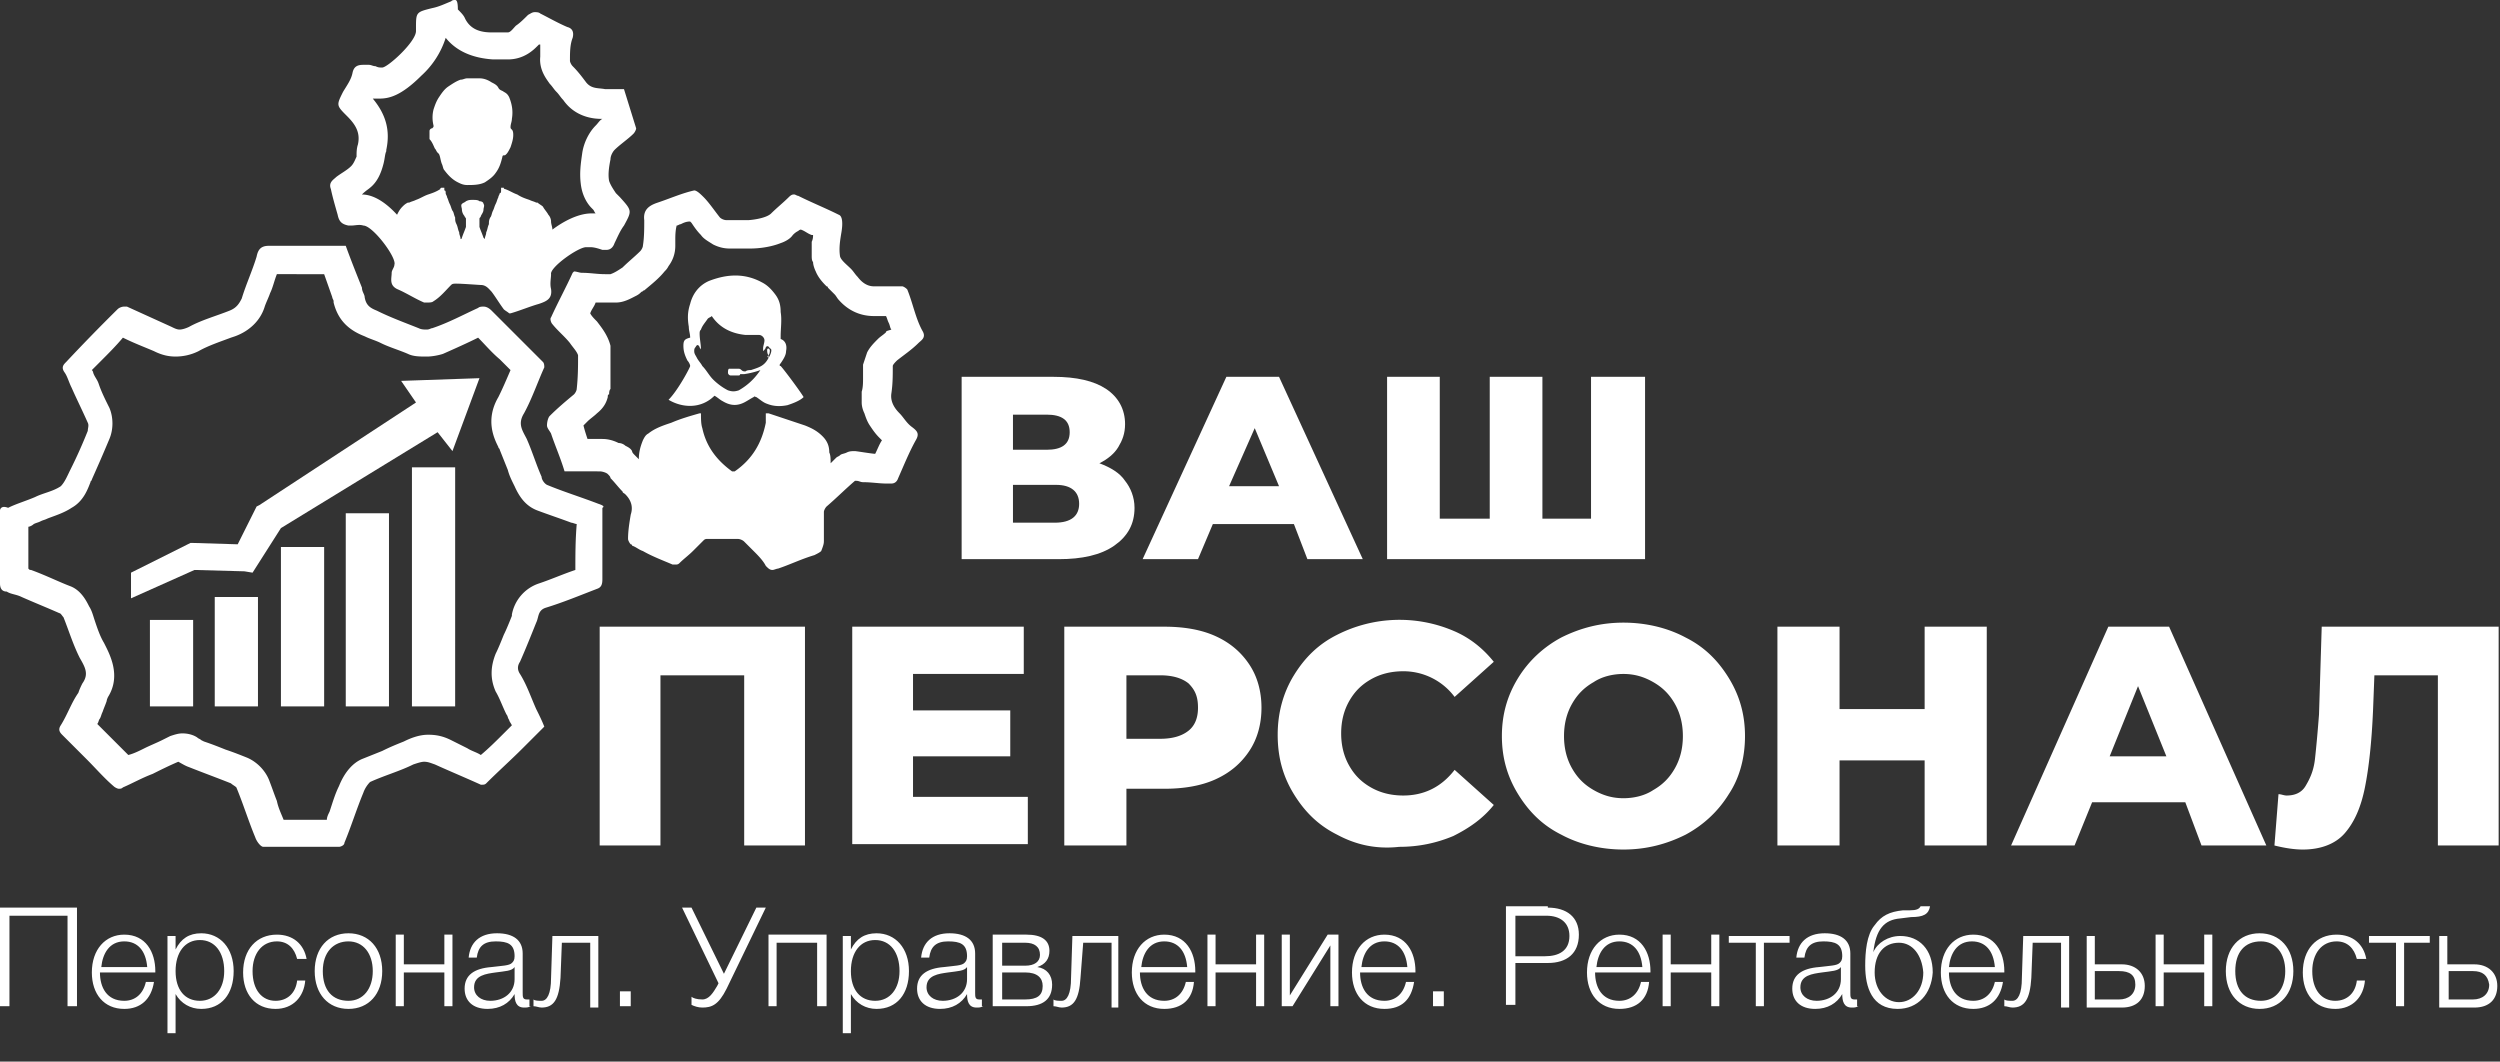 <svg version="1.1" id="Слой_1" xmlns="http://www.w3.org/2000/svg" x="0" y="0" viewBox="0 0 185.1 78.6" xml:space="preserve">
  <rect x="0" y="0" width="185.1" height="78.6" fill="#333333" stroke="none"/>
  <style>
    .st3{fill:#ffffff}
  </style>
  <path class="st3" d="M83.3 35.6c.4.5.7 1.2.7 2 0 1.2-.5 2.1-1.5 2.8-1 .7-2.4 1-4.1 1h-7.2V27.9H78c1.7 0 3 .3 3.9.9.9.6 1.4 1.5 1.4 2.6 0 .7-.2 1.2-.5 1.7s-.8.9-1.4 1.2c.8.3 1.5.7 1.9 1.3zM75 33.3h2.5c1.1 0 1.7-.4 1.7-1.3s-.6-1.3-1.7-1.3H75v2.6zm4.9 4c0-.9-.6-1.4-1.7-1.4H75v2.8h3.1c1.2 0 1.8-.5 1.8-1.4z"/>
  <path class="st3" d="M95.8 38.8h-6l-1.1 2.6h-4.1l6.2-13.5h3.9l6.2 13.5h-4.1l-1-2.6zM94.7 36l-1.8-4.3L91 36h3.7z"/>
  <path class="st3" d="M121.8 27.9v13.5h-19.1V27.9h3.9v10.5h3.7V27.9h3.9v10.5h3.6V27.9h4z"/>
  <path class="st3" d="M59.6 46.4v16.2h-4.5V50h-6.2v12.6h-4.5V46.4h15.2zM76.1 59v3.5h-13V46.4h12.7v3.5h-8.2v2.7h7.2V56h-7.2v3h8.5zM90 47.1c1.1.5 1.9 1.2 2.5 2.1.6.9.9 2 .9 3.2 0 1.2-.3 2.3-.9 3.2-.6.9-1.4 1.6-2.5 2.1s-2.4.7-3.8.7h-2.8v4.2h-4.6V46.4h7.4c1.4 0 2.7.2 3.8.7zm-2 7c.5-.4.7-1 .7-1.7 0-.8-.2-1.3-.7-1.8-.5-.4-1.2-.6-2.1-.6h-2.5v4.7h2.5c.9 0 1.6-.2 2.1-.6zm11 7.7c-1.4-.7-2.4-1.7-3.2-3-.8-1.3-1.2-2.7-1.2-4.4 0-1.6.4-3.1 1.2-4.4.8-1.3 1.8-2.3 3.2-3a10.2 10.2 0 0 1 8.6-.3c1.2.5 2.2 1.3 3 2.3l-2.9 2.6a4.73 4.73 0 0 0-3.8-1.9c-.9 0-1.7.2-2.4.6-.7.4-1.2.9-1.6 1.6-.4.7-.6 1.5-.6 2.4 0 .9.2 1.7.6 2.4.4.7.9 1.2 1.6 1.6.7.4 1.5.6 2.4.6 1.5 0 2.8-.6 3.8-1.9l2.9 2.6c-.8 1-1.8 1.7-3 2.3-1.2.5-2.5.8-4 .8-1.8.2-3.3-.2-4.6-.9zm16.6 0c-1.4-.7-2.4-1.7-3.2-3-.8-1.3-1.2-2.7-1.2-4.3 0-1.6.4-3 1.2-4.3.8-1.3 1.9-2.3 3.2-3 1.4-.7 2.9-1.1 4.6-1.1 1.7 0 3.3.4 4.6 1.1 1.4.7 2.4 1.7 3.2 3 .8 1.3 1.2 2.7 1.2 4.3 0 1.6-.4 3.1-1.2 4.3-.8 1.3-1.9 2.3-3.2 3-1.4.7-2.9 1.1-4.6 1.1-1.7 0-3.3-.4-4.6-1.1zm6.8-3.3c.7-.4 1.2-.9 1.6-1.6.4-.7.6-1.5.6-2.4 0-.9-.2-1.7-.6-2.4-.4-.7-.9-1.2-1.6-1.6-.7-.4-1.4-.6-2.2-.6-.8 0-1.6.2-2.2.6-.7.4-1.2.9-1.6 1.6-.4.7-.6 1.5-.6 2.4 0 .9.2 1.7.6 2.4.4.7.9 1.2 1.6 1.6.7.4 1.4.6 2.2.6.8 0 1.6-.2 2.2-.6zm24.7-12.1v16.2h-4.6v-6.3h-6.3v6.3h-4.6V46.4h4.6v6.1h6.3v-6.1h4.6zm14.7 13h-6.9l-1.3 3.2h-4.7l7.2-16.2h4.5l7.2 16.2H163l-1.2-3.2zm-1.4-3.4-2.1-5.2-2.1 5.2h4.2zm24.6-9.6v16.2h-4.5V50h-4.7l-.1 2.6c-.1 2.3-.3 4.2-.6 5.7s-.8 2.6-1.5 3.4c-.7.8-1.8 1.2-3.1 1.2-.6 0-1.3-.1-2.1-.3l.3-3.8c.2 0 .4.1.6.1.6 0 1.1-.2 1.4-.7.3-.5.6-1.1.7-2 .1-.9.2-2 .3-3.3l.2-6.5H185zM35.5 28l-5.8.2 1.1 1.6-11.6 7.6-.2.1-1.4 2.8-3.3-.1h-.2l-4.4 2.2v1.9l4.7-2.1 3.7.1.6.1 2.1-3.3L32.4 32l1.1 1.4z"/>
  <path class="st3" d="M57.8 26.9c.2-.3.4-.6.4-.9.1-.5-.1-.8-.4-.9v-.2c0-.6.1-1.2 0-1.8 0-.5-.1-.9-.4-1.3-.3-.4-.6-.7-1-.9-1.3-.7-2.6-.6-3.9-.1-.7.3-1.2.9-1.4 1.7-.2.6-.2 1.1-.1 1.7 0 .3.1.5.1.8-.4.1-.5.2-.5.6 0 .4.1.7.3 1.1.1.1.2.3.2.4 0 .1-.9 1.8-1.6 2.5 1 .6 2.4.7 3.4-.3.2.1.4.3.6.4.5.3 1 .4 1.6.1.2-.1.5-.3.7-.4.1-.1.1 0 .2 0 .3.2.5.4.8.5.5.2 1 .2 1.5.1.3-.1.9-.3 1.2-.6-.3-.5-1.5-2.1-1.7-2.3-.1 0-.1-.1 0-.2zm-.9-.4v-.2c.1-.1.1-.3.1-.4l-.1-.1c-.1 0-.1.1-.1.1 0 .1 0 .3.1.4-.1.1-.1.1 0 .2-.3.6-.7.7-1.3.9-.1 0-.3 0-.4.1-.1 0-.2 0-.3-.1 0 0-.1-.1-.2-.1H54c-.1 0-.1.2-.1.3 0 .1.1.2.2.2h.6c.1 0 .1-.1.1-.1h.3c.7-.1 1.2-.3 1.2-.3-.4.6-.9 1.1-1.6 1.5-.3.1-.5.1-.8 0-.4-.2-.8-.5-1.1-.8-.3-.3-.5-.7-.8-1-.1-.2-.3-.4-.4-.6-.1-.2-.2-.3-.2-.5 0-.1 0-.2.1-.3.1-.2.2-.2.3 0 0 .1.1.1.1.2 0-.4-.1-.8-.1-1.2 0-.1 0-.2.1-.3.1-.3.3-.5.5-.8.1-.1.2-.1.3-.2.6.9 1.5 1.3 2.5 1.4h1c.2 0 .4.2.4.4s-.1.4-.1.6v.2c.1-.1.2-.2.2-.3.1-.1.2-.1.3.1.2 0 .1.4-.1.7zM32.2 11c.1.1.1.2.2.3l.1.1c.1.2.1.4.2.7.1.2.1.4.2.5.3.4.6.7 1 .9.2.1.4.2.7.2.4 0 .9 0 1.3-.2.3-.2.6-.4.8-.7.3-.4.4-.8.5-1.2 0-.1.1-.1.1-.1.1 0 .1 0 .2-.1s.2-.3.3-.5c.1-.3.2-.6.2-.9 0-.1 0-.3-.1-.4-.1-.1-.1-.1-.1-.2 0-.2.1-.4.1-.6.1-.6 0-1.1-.2-1.6-.1-.2-.2-.3-.4-.4-.1-.1-.3-.1-.4-.3-.1-.2-.3-.3-.5-.4-.3-.2-.6-.3-.9-.3H34.6c-.2 0-.3.1-.5.1-.3.1-.6.3-.9.5-.3.2-.5.5-.7.8-.2.3-.3.6-.4.9-.1.4-.1.8 0 1.2 0 .1 0 .1-.1.2-.1 0-.2.1-.2.2v.6c.2.2.3.5.4.7zm12.1 26.3c-1.3-.5-2.6-.9-3.8-1.4-.2-.1-.4-.4-.4-.6-.4-.9-.7-1.9-1.1-2.8-.3-.6-.7-1.1-.2-1.9.6-1.1 1-2.3 1.5-3.4 0-.1 0-.3-.1-.4L36.4 23c-.2-.2-.4-.3-.6-.3-.1 0-.3 0-.4.1-1.1.5-2.2 1.1-3.4 1.5-.1 0-.2.1-.4.1s-.4 0-.6-.1c-1-.4-2.1-.8-3.1-1.3-.5-.2-.8-.4-.9-1 0-.2-.2-.4-.2-.7-.4-1-.8-2-1.2-3.1h-5.7c-.6 0-.8.3-.9.8-.3 1-.8 2.1-1.1 3.1-.2.4-.4.7-.9.9-1 .4-2.1.7-3 1.2-.2.1-.5.2-.7.2-.2 0-.4-.1-.6-.2l-3.3-1.5h-.2c-.2 0-.4.1-.5.2a138 138 0 0 0-3.8 3.9c-.2.2-.4.4-.1.8.2.3.3.7.5 1.1.4.9.8 1.7 1.2 2.6.1.2 0 .4 0 .6-.4 1-.8 1.9-1.3 2.9-.2.4-.4.9-.7 1.2-.6.4-1.3.5-1.9.8-.7.3-1.4.5-2 .8-.5-.2-.6.1-.6.2v5.4c0 .3.1.6.5.6.3.2.7.2 1.1.4.9.4 1.9.8 2.8 1.2.1 0 .2.2.3.3.4 1 .7 2 1.2 3 .4.7.7 1.2.2 1.9-.1.2-.2.4-.3.7-.5.7-.8 1.6-1.3 2.4-.2.3-.1.5.1.7l1.8 1.8c.7.7 1.3 1.4 2 2 .1.1.3.2.4.2.1 0 .2 0 .3-.1.7-.3 1.4-.7 2.2-1 .6-.3 1.2-.6 1.9-.9.2.1.5.3.8.4 1 .4 2.1.8 3.1 1.2.1.1.3.2.4.3.5 1.2.9 2.5 1.4 3.7.1.3.4.7.6.7h5.6c.1 0 .4-.1.4-.3.5-1.2.9-2.5 1.4-3.7.1-.3.3-.6.5-.8 1.1-.5 2.2-.8 3.2-1.3.3-.1.6-.2.8-.2.3 0 .5.1.8.2 1.1.5 2.3 1 3.4 1.5h.1c.1 0 .2 0 .3-.1.9-.9 1.8-1.7 2.7-2.6l.8-.8.8-.8c-.2-.5-.4-.9-.6-1.3-.4-.9-.7-1.8-1.2-2.6-.2-.3-.2-.6 0-.9.4-.9.8-1.9 1.2-2.9.2-.4.1-.9.7-1.1 1.3-.4 2.5-.9 3.8-1.4.3-.1.4-.3.4-.7v-5.3c.2-.1 0-.2-.3-.3zm-1.7 4.9c-.9.3-1.8.7-2.7 1a3 3 0 0 0-2 2.3v.1c-.2.5-.4 1-.6 1.4-.2.5-.4 1-.6 1.4-.4 1-.4 1.9 0 2.8.3.5.5 1.1.8 1.7.1.1.1.3.2.4 0 .1.1.2.2.4l-.5.5c-.6.6-1.2 1.2-1.8 1.7-.3-.2-.7-.3-1-.5l-1.2-.6c-.6-.3-1.1-.4-1.7-.4-.6 0-1.2.2-1.8.5-.5.2-1 .4-1.6.7l-1.5.6c-.7.3-1.3 1-1.7 2-.3.6-.5 1.3-.7 1.9-.1.2-.2.4-.2.6H21c-.2-.5-.4-.9-.5-1.4-.2-.5-.4-1.1-.6-1.6-.3-.7-.9-1.3-1.6-1.6-.5-.2-1-.4-1.6-.6-.5-.2-1-.4-1.6-.6l-.2-.1c-.1-.1-.2-.1-.3-.2-.3-.2-.7-.3-1.1-.3-.3 0-.6.1-.9.2l-.6.3c-.4.2-.9.4-1.3.6-.4.2-.8.4-1.2.5l-2.3-2.3c.1-.1.1-.3.2-.4.1-.2.1-.3.2-.5.1-.3.2-.5.3-.8 0-.1.1-.3.1-.3 1-1.6.1-3.2-.3-4-.3-.5-.5-1.1-.7-1.7-.1-.3-.2-.7-.4-1-.2-.4-.6-1.2-1.4-1.5-.8-.3-1.8-.8-2.9-1.2-.1 0-.1 0-.2-.1V39c.1 0 .3-.1.4-.2.2-.1.3-.1.5-.2s.3-.1.5-.2c.5-.2 1.2-.4 1.8-.8.9-.5 1.2-1.4 1.4-1.9 0-.1.1-.1.1-.2.4-.9.8-1.8 1.3-3 .3-.7.3-1.6 0-2.3-.3-.6-.6-1.2-.8-1.8-.1-.3-.3-.5-.4-.8 0 0 0-.1-.1-.2l.6-.6c.6-.6 1.2-1.2 1.7-1.8.8.4 1.6.7 2.3 1 .6.3 1.1.4 1.6.4s1.1-.1 1.7-.4c.7-.4 1.6-.7 2.4-1l.3-.1c1.1-.4 1.9-1.2 2.2-2.2.1-.3.3-.7.4-1 .2-.4.3-.9.5-1.4H24l.6 1.7c0 .1.1.2.1.3v.1c.3 1.2 1 2 2.3 2.5.4.2.8.3 1.2.5.6.3 1.3.5 2 .8.4.2.9.2 1.4.2.4 0 .9-.1 1.2-.2.9-.4 1.8-.8 2.6-1.2.5.5 1 1.1 1.6 1.6l.8.8c-.3.7-.6 1.4-.9 2-1 1.7-.3 3.1 0 3.7 0 .1.1.1.1.2l.6 1.5c.1.4.3.8.5 1.2.4.9.9 1.5 1.7 1.8.8.3 1.7.6 2.5.9.1 0 .3.1.4.1-.1 1.2-.1 2.3-.1 3.4zm23.8-15.5c.5-.4 1.1-.8 1.6-1.3.2-.2.6-.4.3-.9-.5-.9-.7-2-1.1-3 0-.1-.3-.3-.4-.3h-2.1c-.5 0-.9-.3-1.2-.7-.2-.2-.3-.4-.5-.6-.3-.3-.7-.6-.8-.9-.1-.6 0-1.2.1-1.8.1-.6.1-1.2-.2-1.3-1-.5-2-.9-3-1.4-.1 0-.2-.1-.3-.1-.1 0-.2 0-.4.2-.4.4-.9.8-1.3 1.2-.4.4-1.6.5-1.7.5h-1.6c-.2 0-.4-.1-.5-.2-.4-.5-.8-1.1-1.2-1.5-.2-.2-.5-.5-.7-.5-.9.2-1.8.6-2.7.9-.6.2-1.1.5-1 1.3 0 .6 0 1.3-.1 1.9 0 .1-.1.3-.2.4-.4.4-.9.8-1.3 1.2-.3.2-.6.4-.9.5h-.4c-.6 0-1.1-.1-1.7-.1-.2 0-.4-.1-.6-.1l-.1.1c-.5 1.1-1.1 2.2-1.6 3.3-.1.1 0 .4.1.5.4.5.9.9 1.3 1.4.2.3.5.6.6.9 0 .8 0 1.6-.1 2.5 0 .1-.1.3-.2.4-.6.5-1.2 1-1.8 1.6-.1.1-.2.4-.2.7 0 .2.2.4.3.6.3.9.7 1.8 1 2.8H44.4c.2 0 .5.1.6.2.1.1.2.2.2.3.3.3.6.7.9 1 0 .1.1.1.2.2.4.4.6.9.4 1.5-.1.6-.2 1.2-.2 1.8 0 .1.1.3.2.4 0 0 .1 0 .1.1.3.1.5.3.8.4.7.4 1.5.7 2.2 1h.2c.1 0 .2 0 .3-.1.3-.3.7-.6 1-.9l.4-.4.4-.4c.1-.1.2-.1.3-.1h2.2c.2 0 .4.1.5.2l.2.2.5.5c.3.3.7.7.9 1.1.2.2.3.3.5.3.1 0 .3-.1.4-.1.9-.3 1.7-.7 2.7-1 .2-.1.4-.2.5-.3.2-.5.2-.6.2-.8v-2.1c0-.1.1-.3.2-.4.7-.6 1.4-1.3 2.1-1.9h.1c.2 0 .3.1.5.1.6 0 1.2.1 1.7.1h.4c.2 0 .4-.1.5-.4.4-.9.8-1.9 1.3-2.8.3-.5.1-.7-.3-1-.4-.3-.6-.7-.9-1-.4-.4-.7-.9-.6-1.5.1-.7.1-1.3.1-2 0-.1.2-.3.3-.4zm-.8-2.1c-.2.2-.4.3-.6.5-.3.3-.6.6-.8 1l-.3.9v1c0 .3 0 .7-.1 1v.8c0 .3.1.6.2.8.1.3.2.6.4.9.2.3.4.6.7.9l.1.1.1.1c-.2.3-.3.6-.5 1-.2 0-1.4-.2-1.5-.2-.2 0-.4 0-.6.1-.2.1-.4.1-.5.2-.1.1-.2.1-.3.2l-.4.4c0-.3 0-.6-.1-.8 0-.4-.1-.8-.5-1.2-.4-.4-.8-.6-1.3-.8l-2.7-.9h-.2v.7c-.3 1.5-1 2.7-2.3 3.6h-.2c-1.1-.8-1.9-1.8-2.2-3.2-.1-.3-.1-.7-.1-1.1h-.1c-.7.2-1.4.4-2.1.7-.6.2-1.2.4-1.7.8-.2.1-.3.3-.4.5-.2.5-.3.9-.3 1.4l-.3-.3c-.1-.1-.2-.2-.2-.3-.1-.2-.3-.3-.5-.4-.1-.1-.3-.2-.5-.2-.4-.2-.8-.3-1.2-.3h-1.1c-.1-.3-.2-.6-.3-1l.3-.3c.2-.2.5-.4.7-.6.5-.4.7-.8.8-1.2 0-.1 0-.2.1-.2 0-.1 0-.3.1-.4v-3.2c-.2-.8-.7-1.4-1-1.8-.2-.2-.4-.4-.5-.6.1-.3.3-.5.4-.8h1.5c.6 0 1.1-.3 1.5-.5.2-.1.3-.2.4-.3.1 0 .1-.1.2-.1.6-.5 1.1-.9 1.5-1.4.1-.1.2-.2.3-.4.3-.4.5-.9.5-1.5v-.4c0-.3 0-.7.1-1.1.1 0 .2-.1.3-.1.2-.1.4-.2.7-.2l.1.1c.2.3.4.6.7.9.2.3.6.5.9.7.4.2.8.3 1.2.3h1.6c.1 0 1.2 0 2.2-.4.3-.1.7-.3.9-.6.1-.1.2-.2.4-.3 0 0 .1-.1.2-.1.3.1.5.3.8.4h.1c0 .1 0 .3-.1.5v1c0 .2 0 .4.1.5 0 .2.1.5.2.7.2.5.6.9.8 1.1.1 0 .1.1.1.1l.1.1.2.2.1.1.1.1c.1.1.2.3.3.4.7.8 1.6 1.2 2.6 1.2h.9c.1.2.1.3.2.5s.1.4.2.5c-.3.1-.4.1-.4.2zM25 15.9c.1.5.3.7.8.8h.2c.3 0 .6-.1.9 0 .7 0 2.5 2.4 2.3 2.9 0 .2-.2.4-.2.6 0 .4-.2.9.4 1.2.7.3 1.3.7 2 1h.2c.2 0 .4 0 .5-.1.5-.3.9-.8 1.3-1.2.1-.1.2-.1.4-.1.4 0 1.7.1 1.8.1.4 0 .6.3.8.5.3.4.6.9.9 1.3.1.1.3.2.4.3h.1c.7-.2 1.4-.5 2.1-.7.6-.2 1-.4.9-1.1-.1-.4 0-.8 0-1.1-.1-.5 2-2 2.6-2h.3c.3 0 .6.1.9.2h.3c.3 0 .5-.2.6-.5.2-.4.4-.9.7-1.3.6-1.1.6-1.1-.3-2.1l-.3-.3c-.2-.3-.4-.6-.5-.9-.1-.5 0-1.1.1-1.6 0-.3.2-.6.3-.7.4-.4 1-.8 1.4-1.2.1-.1.2-.3.2-.4l-.9-2.9H44.8c-.5-.1-1 0-1.4-.5-.3-.4-.6-.8-1-1.2-.1-.1-.2-.3-.2-.4 0-.6 0-1.2.2-1.7.1-.4 0-.7-.4-.8-.7-.3-1.4-.7-2-1-.1-.1-.3-.1-.4-.1-.2 0-.3.1-.5.2-.3.3-.6.6-.9.8-.2.2-.4.5-.6.5H36.4c-.8 0-1.6-.2-2-1.1-.1-.2-.3-.4-.5-.6 0-.6-.1-.7-.2-.7s-.2 0-.3.1c-.5.2-.9.4-1.4.5-1.2.3-1.2.3-1.2 1.5v.2c0 .8-2.1 2.7-2.5 2.7-.2 0-.3 0-.5-.1-.2 0-.3-.1-.5-.1h-.4c-.4 0-.7.1-.8.6-.1.5-.4.9-.7 1.4-.5 1-.5 1 .3 1.8.6.6 1 1.2.8 2.1-.1.3-.1.6-.1.9-.1.2-.2.5-.4.7-.3.3-.7.5-1.1.8-.2.2-.6.4-.4.9.1.5.3 1.2.5 1.9zm2.4-2c.5-.4.8-1 1-1.8.1-.4.1-.7.2-.9v-.1c.3-1.4 0-2.6-1-3.8h.5c.7 0 1.6-.2 3.1-1.7A6.4 6.4 0 0 0 33 2.8c.8 1 2 1.5 3.5 1.6H37.6c1.2 0 1.9-.7 2.2-1l.1-.1h.1V4.2c-.1 1 .5 1.7.7 2 .2.2.3.4.5.6.2.2.3.4.5.6.9 1.3 2.3 1.4 2.8 1.4h.1c-.2.1-.3.3-.5.5-.5.5-.9 1.3-1 2.1-.1.7-.2 1.4-.1 2.2.1.9.5 1.5.8 1.8l.1.1c.1.1.1.2.2.3h-.3c-1 0-2.1.6-2.9 1.2 0-.2-.1-.4-.1-.6 0-.2-.1-.4-.2-.5-.1-.2-.3-.4-.4-.6-.1-.1-.3-.2-.4-.3h-.1c-.2-.1-.3-.1-.5-.2-.3-.1-.6-.2-.9-.4-.3-.1-.6-.3-.9-.4 0 0-.1 0-.1-.1h-.2v.2c0 .1 0 .2-.1.2 0 .1-.1.2-.1.3-.1.2-.1.3-.2.5s-.1.3-.2.5-.1.4-.2.5c-.1.2-.1.3-.1.5-.1.2-.1.4-.2.6 0 .2-.1.3-.1.5l-.1-.1c-.1-.3-.2-.5-.3-.8v-.6c0-.1.1-.1.1-.2.1-.2.2-.3.2-.5 0-.1.1-.3 0-.4 0-.1-.1-.2-.3-.2-.1-.1-.3-.1-.5-.1s-.3 0-.5.1c-.1.1-.2.1-.3.2-.1.1 0 .3 0 .4 0 .2.1.4.2.5 0 .1.1.1.1.2v.6c-.1.3-.2.5-.3.8 0 0 0 .1-.1.1 0-.2-.1-.3-.1-.5-.1-.2-.1-.4-.2-.6-.1-.2-.1-.3-.1-.5-.1-.2-.1-.4-.2-.5-.1-.2-.1-.3-.2-.5s-.1-.3-.2-.5c0-.1-.1-.2-.1-.3 0-.1 0-.2-.1-.2v-.2h-.2s-.1 0-.1.1c-.3.2-.6.3-.9.4-.3.1-.6.3-.9.4-.2.1-.3.1-.5.2h-.1c-.2.1-.3.2-.4.3-.2.2-.3.4-.4.6-1.1-1.2-2-1.5-2.6-1.5.3-.3.5-.4.6-.5zM11.1 52.3h3.2v-6.4h-3.2v6.4zm4.8 0h3.2v-8.1h-3.2v8.1zm4.9 0H24V40.5h-3.2v11.8zm4.8 0h3.2V38h-3.2v14.3zm4.9 0h3.2V34.6h-3.2v17.7z"/>
  <path class="st3" d="M5.7 74.5H5v-6.7H.7v6.7H0v-7.3h5.7v7.3zM9.2 74.7c-1.5 0-2.4-1.1-2.4-2.7 0-1.7 1-2.8 2.4-2.8 1.6 0 2.3 1.3 2.3 2.7v.1H7.4c0 1.1.5 2.1 1.8 2.1.8 0 1.4-.5 1.6-1.4h.6c-.2 1.3-1 2-2.2 2zm0-5c-1.1 0-1.6.9-1.7 1.9h3.4c-.1-1.2-.7-1.9-1.7-1.9zM13 70.3c.4-.8 1-1.2 1.9-1.2 1.4 0 2.4 1.1 2.4 2.8 0 1.7-.9 2.8-2.4 2.8-.8 0-1.5-.4-1.9-1.1v2.9h-.6v-7.2h.6v1zm0 1.6c0 1.4.7 2.2 1.8 2.2s1.8-.9 1.8-2.2c0-1.4-.7-2.3-1.8-2.3s-1.8.9-1.8 2.3zM20.4 74.7c-1.5 0-2.4-1.1-2.4-2.7 0-1.7 1-2.8 2.5-2.8 1.2 0 2 .7 2.2 1.8H22c-.2-.8-.7-1.3-1.5-1.3-1.1 0-1.8.9-1.8 2.2 0 1.4.7 2.2 1.7 2.2.9 0 1.5-.6 1.6-1.5h.6c-.1 1.2-.9 2.1-2.2 2.1zM28.3 71.9c0 1.7-1 2.8-2.5 2.8s-2.5-1.1-2.5-2.8c0-1.7 1-2.8 2.5-2.8s2.5 1.1 2.5 2.8zm-4.4 0c0 1.4.7 2.2 1.9 2.2 1.1 0 1.8-.9 1.8-2.2s-.7-2.2-1.8-2.2-1.9.8-1.9 2.2zM32.9 74.5V72h-3v2.5h-.6v-5.3h.6v2.2h3v-2.2h.6v5.3h-.6zM39.3 74.5c-.2.1-.3.1-.5.1-.6 0-.7-.5-.7-1-.4.7-1.1 1.1-2 1.1-1.1 0-1.7-.6-1.7-1.5 0-1 .7-1.5 2-1.6.8-.1 1.3-.1 1.5-.3.1-.1.2-.2.2-.5 0-.9-.5-1.1-1.4-1.1-.9 0-1.3.4-1.4 1.2h-.6c.1-1.1.8-1.8 2.1-1.8 1.2 0 1.9.5 1.9 1.5v2.9c0 .3 0 .5.3.5h.2v.5zM36.7 72c-.7.1-1.6.2-1.6 1.1 0 .6.5 1 1.2 1 1 0 1.8-.6 1.8-1.6v-.9c-.2.3-.7.3-1.4.4zM43.7 74.5v-4.7h-2.1l-.1 2.6c-.1 1.6-.5 2.2-1.4 2.2-.2 0-.4-.1-.6-.1V74c.1.1.4.1.6.1.4 0 .7-.5.7-1.7l.1-3.1h3.4v5.3h-.6zM46.7 74.5h-.8v-1.1h.8v1.1zM51.2 67.2l2.4 4.9 2.4-4.9h.7l-2.9 6c-.6 1.2-1.1 1.4-1.8 1.4-.3 0-.6-.1-.8-.2v-.6c.1.1.4.2.8.2.5 0 .8-.5 1.1-1l.1-.2-2.7-5.6h.7zM60.5 74.5v-4.7h-3v4.7h-.6v-5.3h4.3v5.3h-.7zM63 70.3c.4-.8 1-1.2 1.9-1.2 1.4 0 2.4 1.1 2.4 2.8 0 1.7-.9 2.8-2.4 2.8-.8 0-1.5-.4-1.9-1.1v2.9h-.6v-7.2h.6v1zm0 1.6c0 1.4.7 2.2 1.8 2.2s1.8-.9 1.8-2.2c0-1.4-.7-2.3-1.8-2.3s-1.8.9-1.8 2.3zM72.8 74.5c-.2.1-.3.1-.5.1-.6 0-.7-.5-.7-1-.4.7-1.1 1.1-2 1.1-1.1 0-1.7-.6-1.7-1.5 0-1 .7-1.5 2-1.6.8-.1 1.3-.1 1.5-.3.1-.1.2-.2.2-.5 0-.9-.5-1.1-1.4-1.1-.9 0-1.3.4-1.4 1.2h-.6c.1-1.1.8-1.8 2.1-1.8 1.2 0 1.9.5 1.9 1.5v2.9c0 .3 0 .5.3.5h.2v.5zM70.2 72c-.7.1-1.6.2-1.6 1.1 0 .6.5 1 1.2 1 1 0 1.8-.6 1.8-1.6v-.9c-.2.3-.7.3-1.4.4zM76 74.5h-2.5v-5.3H76c1.1 0 1.7.4 1.7 1.2 0 .6-.3 1-.9 1.2.7.1 1.1.6 1.1 1.3 0 1.1-.7 1.6-1.9 1.6zm-.1-4.7h-1.7v1.7h1.7c.7 0 1.1-.3 1.1-.8 0-.6-.4-.9-1.1-.9zm0 2.2h-1.7v2h1.7c.9 0 1.3-.3 1.3-1 0-.6-.4-1-1.3-1zM82.3 74.5v-4.7h-2.1l-.2 2.6c-.1 1.6-.5 2.2-1.4 2.2-.2 0-.4-.1-.6-.1V74c.1.1.4.1.6.1.4 0 .7-.5.7-1.7l.1-3.1h3.4v5.3h-.5zM86.2 74.7c-1.5 0-2.4-1.1-2.4-2.7 0-1.7 1-2.8 2.4-2.8 1.6 0 2.3 1.3 2.3 2.7v.1h-4.1c0 1.1.5 2.1 1.8 2.1.8 0 1.4-.5 1.6-1.4h.6c-.1 1.3-.9 2-2.2 2zm0-5c-1.1 0-1.6.9-1.7 1.9h3.4c-.1-1.2-.7-1.9-1.7-1.9zM93 74.5V72h-3v2.5h-.6v-5.3h.6v2.2h3v-2.2h.6v5.3H93zM98.5 74.5V70l-2.8 4.5h-.8v-5.3h.6v4.5l2.8-4.5h.8v5.3h-.6zM102.5 74.7c-1.5 0-2.4-1.1-2.4-2.7 0-1.7 1-2.8 2.4-2.8 1.6 0 2.3 1.3 2.3 2.7v.1h-4.1c0 1.1.5 2.1 1.8 2.1.8 0 1.4-.5 1.6-1.4h.6c-.2 1.3-.9 2-2.2 2zm0-5c-1.1 0-1.6.9-1.7 1.9h3.4c-.1-1.2-.7-1.9-1.7-1.9zM106.9 74.5h-.8v-1.1h.8v1.1zM114.6 67.2c1.4 0 2.3.7 2.3 2 0 1.4-.9 2.1-2.3 2.1h-2.4v3.1h-.7v-7.3h3.1zm-2.4 3.6h2.2c1 0 1.8-.4 1.8-1.5 0-1-.7-1.5-1.7-1.5h-2.3v3zM119.9 74.7c-1.5 0-2.4-1.1-2.4-2.7 0-1.7 1-2.8 2.4-2.8 1.6 0 2.3 1.3 2.3 2.7v.1h-4.1c0 1.1.5 2.1 1.8 2.1.8 0 1.4-.5 1.6-1.4h.6c-.1 1.3-.9 2-2.2 2zm0-5c-1.1 0-1.6.9-1.7 1.9h3.4c-.1-1.2-.7-1.9-1.7-1.9zM126.7 74.5V72h-3v2.5h-.6v-5.3h.6v2.2h3v-2.2h.6v5.3h-.6zM130.6 69.8v4.7h-.6v-4.7h-2v-.5h4.5v.5h-1.9zM137.6 74.5c-.2.1-.3.1-.5.1-.6 0-.7-.5-.7-1-.4.7-1.1 1.1-2 1.1-1.1 0-1.7-.6-1.7-1.5 0-1 .7-1.5 2-1.6.8-.1 1.3-.1 1.5-.3.1-.1.2-.2.2-.5 0-.9-.5-1.1-1.4-1.1-.9 0-1.3.4-1.4 1.2h-.6c.1-1.1.8-1.8 2.1-1.8 1.2 0 1.9.5 1.9 1.5v2.9c0 .3 0 .5.3.5h.2v.5zm-2.7-2.5c-.7.1-1.6.2-1.6 1.1 0 .6.5 1 1.2 1 1 0 1.8-.6 1.8-1.6v-.9c-.2.3-.7.3-1.4.4zM140.5 74.7c-1.9 0-2.4-1.6-2.4-3.2 0-1 .1-2.3.7-3 .5-.7 1.1-1 2.1-1.1h.5c.5 0 .7-.1.8-.3h.7c-.1.6-.5.8-1.4.8l-.8.1c-1.2.1-1.8.8-2 2.5.3-.7 1.1-1.2 2-1.2 1.4 0 2.4 1 2.4 2.7-.1 1.6-1.1 2.7-2.6 2.7zm.1-4.9c-1.1 0-1.8.8-1.8 2.2 0 1.3.8 2.2 1.8 2.2s1.8-.9 1.8-2.2c-.1-1.3-.8-2.2-1.8-2.2zM146.1 74.7c-1.5 0-2.4-1.1-2.4-2.7 0-1.7 1-2.8 2.4-2.8 1.6 0 2.3 1.3 2.3 2.7v.1h-4.1c0 1.1.5 2.1 1.8 2.1.8 0 1.4-.5 1.6-1.4h.6c-.2 1.3-1 2-2.2 2zm-.1-5c-1.1 0-1.6.9-1.7 1.9h3.4c-.1-1.2-.7-1.9-1.7-1.9zM152.6 74.5v-4.7h-2.1l-.1 2.6c-.1 1.6-.5 2.2-1.4 2.2-.2 0-.4-.1-.6-.1V74c.1.1.4.1.6.1.4 0 .7-.5.7-1.7l.1-3.1h3.4v5.3h-.6zM155.1 69.3v2.1h2c1 0 1.7.6 1.7 1.6s-.6 1.6-1.7 1.6h-2.6v-5.3h.6zm1.8 2.6h-1.8V74h1.8c.7 0 1.2-.4 1.2-1.1 0-.7-.4-1-1.2-1zM163.2 74.5V72h-3v2.5h-.6v-5.3h.6v2.2h3v-2.2h.6v5.3h-.6zM169.8 71.9c0 1.7-1 2.8-2.5 2.8s-2.5-1.1-2.5-2.8c0-1.7 1-2.8 2.5-2.8s2.5 1.1 2.5 2.8zm-4.3 0c0 1.4.7 2.2 1.9 2.2 1.1 0 1.8-.9 1.8-2.2s-.7-2.2-1.8-2.2c-1.2 0-1.9.8-1.9 2.2zM172.9 74.7c-1.5 0-2.4-1.1-2.4-2.7 0-1.7 1-2.8 2.5-2.8 1.2 0 2 .7 2.2 1.8h-.7c-.2-.8-.7-1.3-1.5-1.3-1.1 0-1.8.9-1.8 2.2 0 1.4.7 2.2 1.7 2.2.9 0 1.5-.6 1.6-1.5h.6c-.1 1.2-.9 2.1-2.2 2.1zM178 69.8v4.7h-.6v-4.7h-2v-.5h4.5v.5H178zM181.2 69.3v2.1h2c1 0 1.7.6 1.7 1.6s-.6 1.6-1.7 1.6h-2.6v-5.3h.6zm1.9 2.6h-1.8V74h1.8c.7 0 1.2-.4 1.2-1.1-.1-.7-.5-1-1.2-1z"/>
</svg>
